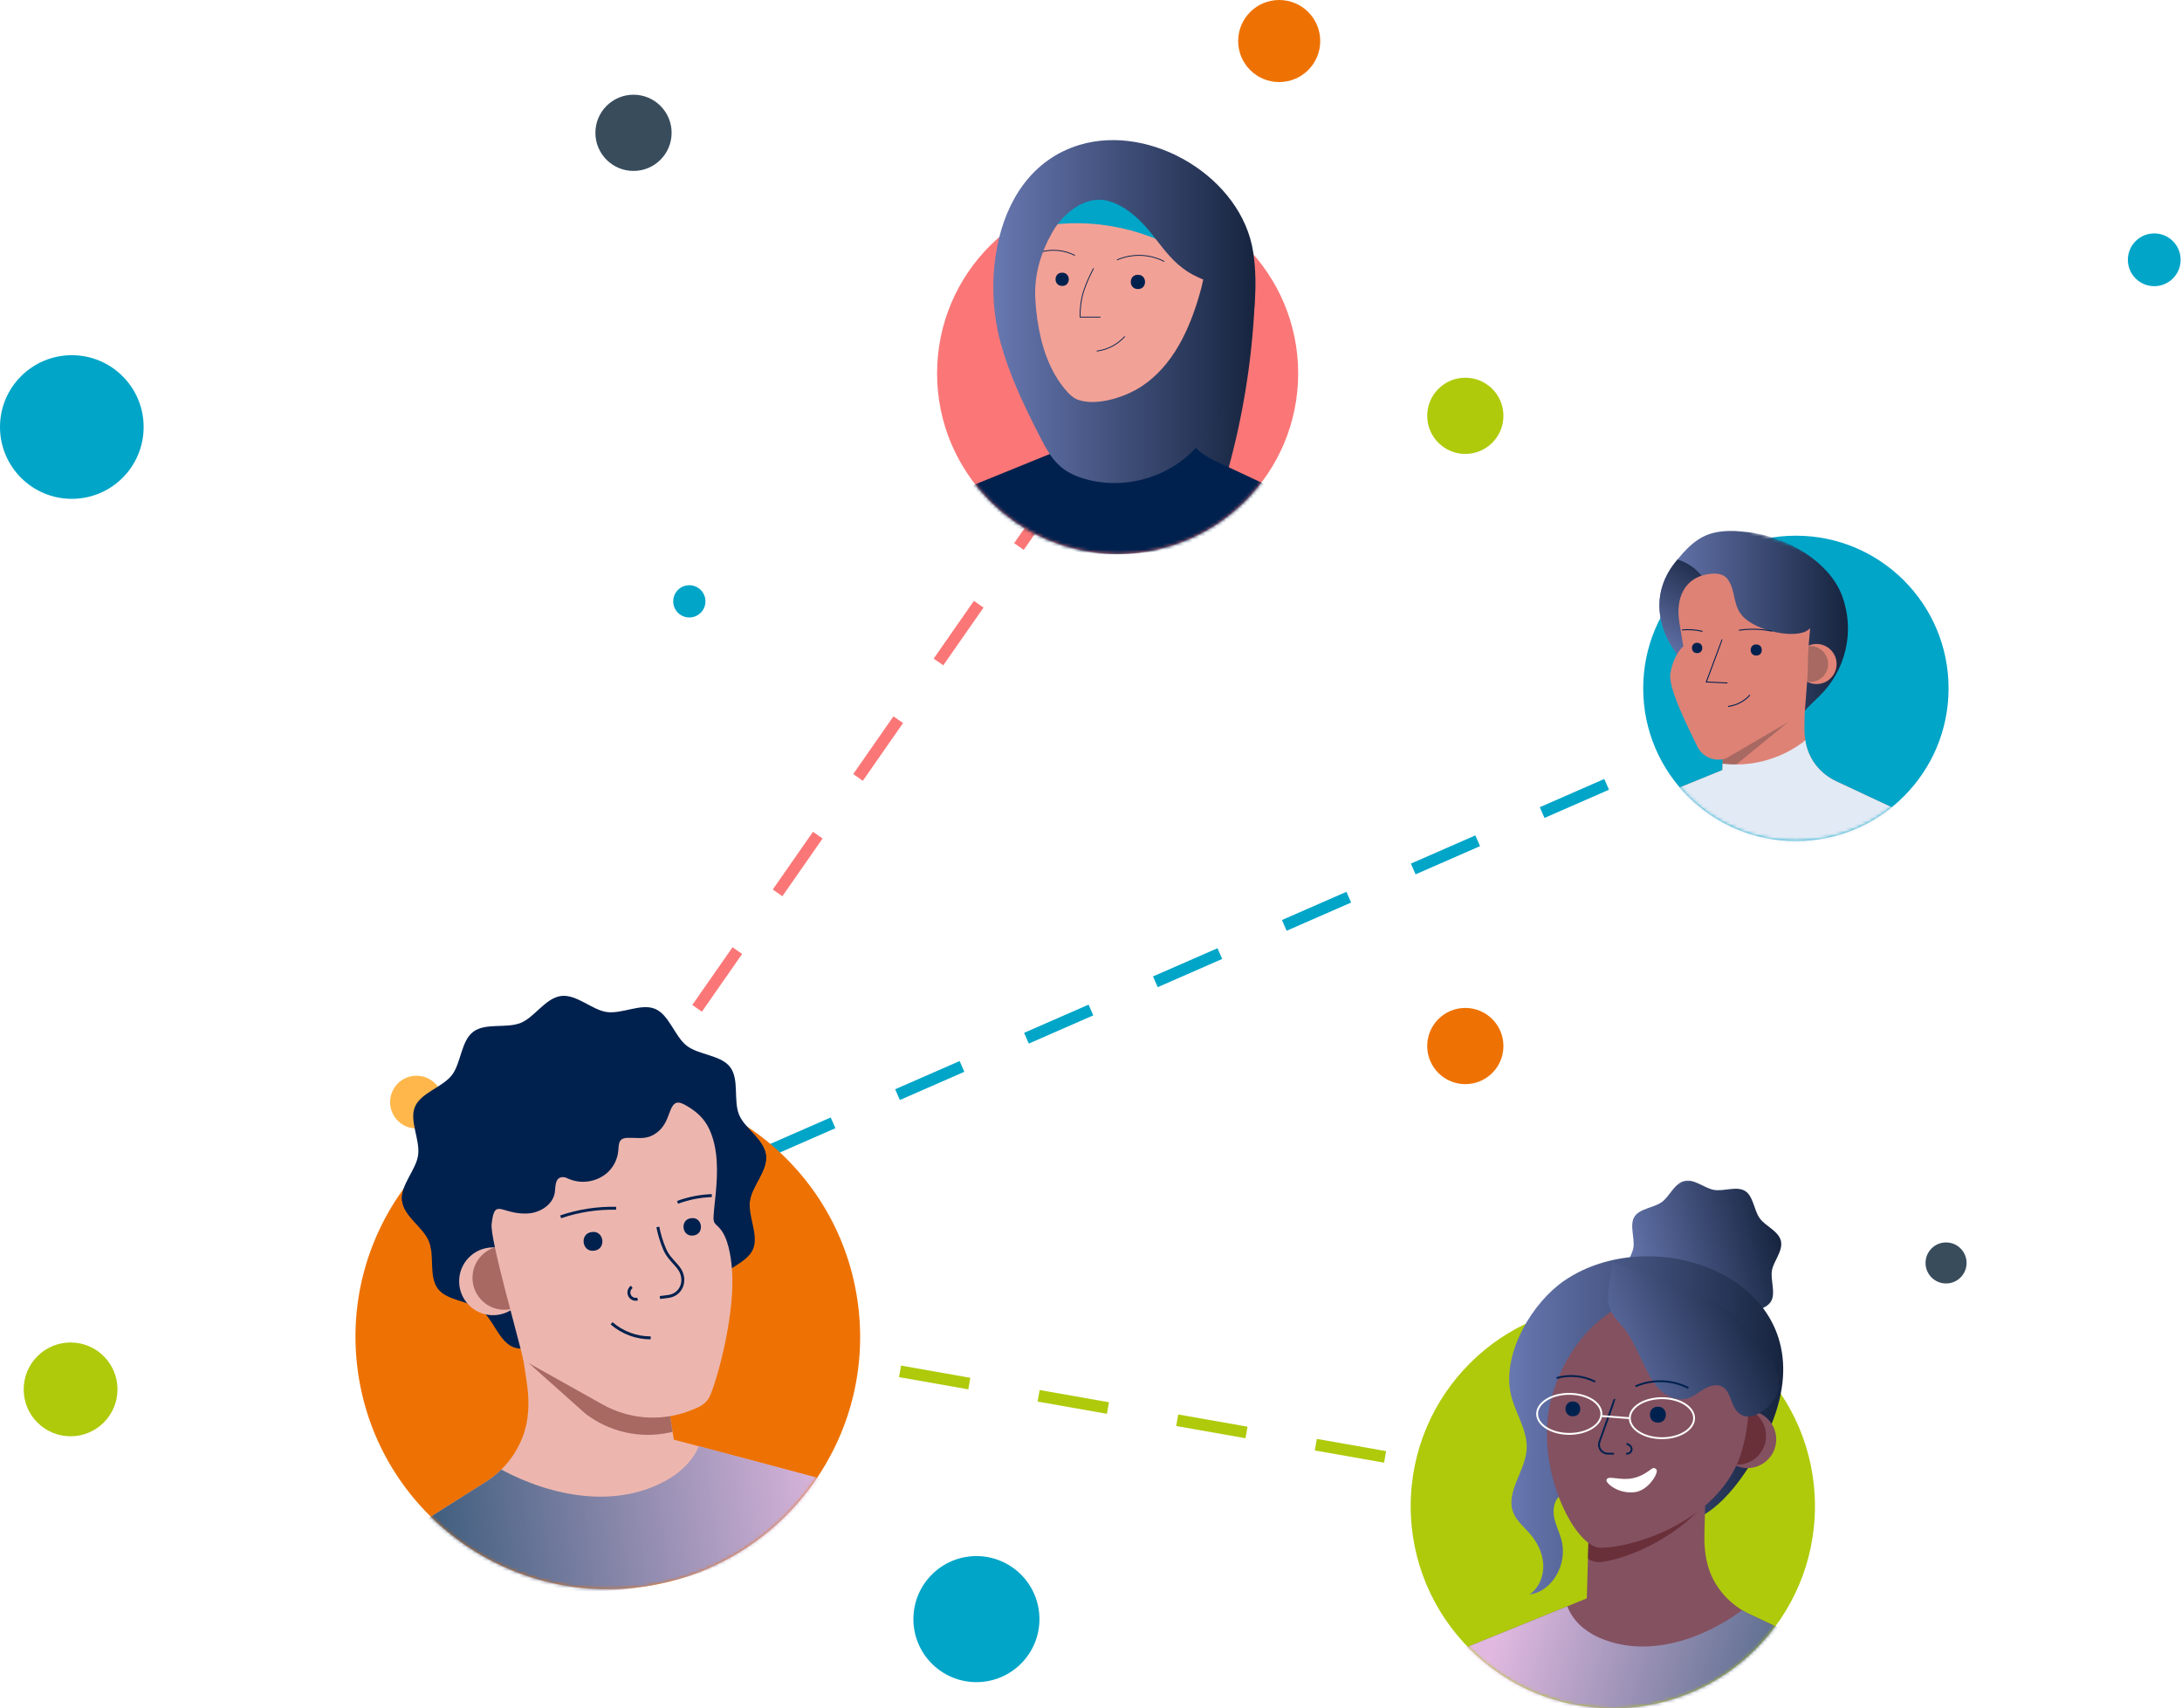 <svg width="645" height="505" viewBox="0 0 645 505" fill="none" xmlns="http://www.w3.org/2000/svg">
<circle cx="288.63" cy="478.63" r="18.63" fill="#00A5C8"/>
<circle cx="20.864" cy="410.717" r="13.864" fill="#AFCA0B"/>
<circle cx="378.131" cy="12.131" r="12.131" fill="#EE7203"/>
<circle cx="433.149" cy="122.921" r="11.265" fill="#AFCA0B"/>
<circle cx="636.799" cy="76.799" r="7.799" fill="#00A5C8"/>
<circle cx="575.257" cy="373.343" r="6.066" fill="#384C5C"/>
<circle cx="21.23" cy="126.23" r="21.23" fill="#00A5C8"/>
<circle cx="123.113" cy="325.799" r="7.799" fill="#FFB74B"/>
<circle cx="203.766" cy="177.766" r="4.766" fill="#00A5C8"/>
<circle cx="433.149" cy="309.221" r="11.265" fill="#EE7203"/>
<circle cx="187.265" cy="39.265" r="11.265" fill="#384C5C"/>
<line x1="313.093" y1="144.491" x2="198.411" y2="309.056" stroke="#FB7777" stroke-width="3.466" stroke-dasharray="20.8 20.8"/>
<line x1="227.195" y1="340.262" x2="506.096" y2="218.221" stroke="#00A5C8" stroke-width="3.466" stroke-dasharray="20.8 20.8"/>
<line x1="184.114" y1="390.94" x2="481.59" y2="443.404" stroke="#AFCA0B" stroke-width="3.466" stroke-dasharray="20.8 20.8"/>
<g filter="url(#filter0_i_895_5244)">
<circle cx="179.669" cy="395.199" r="74.584" transform="rotate(-7.175 179.669 395.199)" fill="#EE7203"/>
</g>
<mask id="mask0_895_5244" style="mask-type:alpha" maskUnits="userSpaceOnUse" x="70" y="275" width="213" height="101">
<rect x="70" y="300.553" width="204.591" height="75.469" transform="rotate(-7.175 70 300.553)" fill="#C4C4C4"/>
</mask>
<g mask="url(#mask0_895_5244)">
<path d="M226.414 341.441C226.994 346.045 222.274 350.561 221.673 354.951C221.057 359.497 224.344 365.115 222.605 369.244C220.867 373.373 214.496 375.019 211.726 378.559C208.957 382.099 209.01 388.658 205.393 391.408C201.775 394.157 195.566 392.324 191.321 394.053C187.217 395.722 184.011 401.414 179.402 401.995C174.792 402.575 170.281 397.854 165.892 397.254C161.351 396.637 155.727 399.924 151.603 398.179C147.479 396.434 145.829 390.075 142.283 387.301C138.737 384.526 132.184 384.59 129.435 380.973C126.686 377.355 128.519 371.146 126.795 366.895C125.125 362.79 119.433 359.585 118.854 354.981C118.274 350.377 122.994 345.861 123.595 341.471C124.211 336.925 120.924 331.307 122.663 327.178C124.401 323.049 130.772 321.403 133.542 317.863C136.311 314.323 136.252 307.764 139.875 305.014C143.499 302.264 149.702 304.098 153.947 302.369C158.051 300.7 161.257 295.008 165.861 294.428C170.464 293.848 174.986 298.568 179.376 299.168C183.917 299.785 189.535 296.499 193.665 298.243C197.794 299.987 199.439 306.347 202.985 309.121C206.531 311.896 213.084 311.831 215.833 315.449C218.582 319.067 216.743 325.276 218.473 329.527C220.142 333.632 225.835 336.837 226.414 341.441Z" fill="#00214E"/>
<circle cx="145.743" cy="378.765" r="10.023" transform="rotate(-7.175 145.743 378.765)" fill="#E18477"/>
<circle cx="149.097" cy="377.749" r="9.434" transform="rotate(-7.175 149.097 377.749)" fill="#A76962"/>
<path d="M146.184 358.148C145.795 358.791 145.529 359.984 145.323 361.887C144.851 366.303 152.83 393.9 154.721 402.076L178.004 415.107C185.75 419.502 195.035 420.275 203.401 417.223C206.733 415.977 208.842 415.177 210.046 412.226C212.378 406.584 217.464 387.647 216.344 374.881C216.025 371.26 215.245 365.773 212.635 362.975C211.365 361.62 210.805 361.661 210.932 359.5C211.058 357.338 211.364 355.006 211.574 352.757C212.153 346.546 212.364 339.584 209.671 333.814C208.236 330.726 206.149 328.826 203.303 327.087C200.264 325.223 199.137 325.472 197.893 328.956C197.056 331.32 196.168 333.333 194.064 334.882C191.011 337.114 188.627 336.214 185.337 336.372C182.455 336.515 183.037 338.682 182.676 340.867C182.307 343.159 181.147 345.25 179.397 346.777C176.135 349.529 171.569 350.129 167.706 348.314C167.177 348.027 166.569 347.918 165.973 348.003C164.032 348.354 164.24 350.711 164.007 352.452C163.507 356.08 159.651 358.539 155.971 358.717C149.972 359.02 147.438 355.976 146.184 358.148Z" fill="#E18477"/>
<path d="M194.452 362.703C194.899 364.956 195.574 367.157 196.467 369.272C197.296 371.134 198.337 372.228 199.717 373.748C200.19 374.247 200.615 374.791 200.985 375.371C202.967 378.651 201.399 382.765 197.491 383.256L195.075 383.561" stroke="#00214E" stroke-width="0.867"/>
<path d="M165.729 359.711C171.004 357.912 176.554 357.054 182.126 357.178" stroke="#00214E" stroke-width="0.867"/>
<path d="M200.281 355.427C203.527 354.226 206.946 353.553 210.405 353.434" stroke="#00214E" stroke-width="0.867"/>
<path d="M175.017 364.193C178.592 363.743 179.282 369.23 175.712 369.71L175.554 369.73C171.982 370.149 171.295 364.692 174.859 364.213L175.017 364.193Z" fill="#00214E"/>
<path d="M204.376 360.106C207.687 359.689 208.327 364.778 205.02 365.224L204.868 365.243C201.553 365.631 200.916 360.571 204.223 360.125L204.376 360.106Z" fill="#00214E"/>
<circle cx="145.645" cy="378.183" r="3.543" transform="rotate(-7.175 145.645 378.183)" fill="#F2D4CF"/>
<path d="M140.048 387.487C139.821 387.48 139.594 387.467 139.365 387.442C135.019 387.003 131.697 383.368 131.649 379C131.602 374.633 134.844 370.927 139.179 370.393C139.429 370.361 139.667 370.504 139.756 370.739C139.845 370.974 139.761 371.239 139.553 371.38C137.149 373.099 135.799 375.934 135.978 378.884C136.157 381.834 137.842 384.484 140.436 385.899C140.777 386.08 140.952 386.469 140.86 386.844C140.769 387.219 140.434 387.484 140.048 387.487Z" fill="#F2D4CF"/>
<path d="M137.839 371.5C138.993 370.885 140.337 370.731 141.6 371.068C142.947 371.474 144.057 372.434 144.654 373.708C145.104 374.604 145.372 375.58 145.443 376.58" stroke="#F2D4CF" stroke-width="1.733"/>
</g>
<mask id="mask1_895_5244" style="mask-type:alpha" maskUnits="userSpaceOnUse" x="105" y="320" width="150" height="150">
<circle cx="179.669" cy="395.199" r="74.584" transform="rotate(-7.175 179.669 395.199)" fill="#5A90F9"/>
</mask>
<g mask="url(#mask1_895_5244)">
<path d="M226.415 341.442C226.994 346.046 222.274 350.562 221.674 354.952C221.058 359.498 224.344 365.116 222.606 369.245C220.867 373.374 214.496 375.02 211.727 378.56C208.957 382.1 209.011 388.659 205.393 391.409C201.775 394.158 195.567 392.325 191.321 394.054C187.217 395.723 184.012 401.415 179.402 401.996C174.792 402.576 170.282 397.855 165.892 397.255C161.352 396.638 155.728 399.925 151.604 398.18C147.48 396.435 145.83 390.076 142.283 387.302C138.737 384.527 132.185 384.591 129.435 380.974C126.686 377.356 128.519 371.147 126.795 366.896C125.126 362.791 119.434 359.586 118.854 354.982C118.274 350.378 122.995 345.862 123.595 341.472C124.211 336.926 120.925 331.308 122.663 327.179C124.402 323.05 130.773 321.404 133.542 317.864C136.312 314.324 136.252 307.765 139.876 305.015C143.499 302.265 149.702 304.099 153.948 302.37C158.052 300.701 161.257 295.008 165.861 294.429C170.465 293.849 174.987 298.569 179.377 299.169C183.917 299.786 189.535 296.5 193.665 298.244C197.795 299.988 199.439 306.348 202.986 309.122C206.532 311.897 213.084 311.832 215.834 315.45C218.583 319.068 216.744 325.277 218.473 329.528C220.143 333.632 225.835 336.838 226.415 341.442Z" fill="#00214E"/>
<circle cx="145.743" cy="378.767" r="10.023" transform="rotate(-7.175 145.743 378.767)" fill="#ECB6AF"/>
<circle cx="149.097" cy="377.75" r="9.434" transform="rotate(-7.175 149.097 377.75)" fill="#A76962"/>
<path d="M249.341 438.925C214.027 473.957 159.452 480.583 116.78 455.018L143.566 438.091C144.841 437.283 146.048 436.372 147.175 435.367C147.517 435.062 147.857 434.746 148.179 434.42C150.978 431.66 153.149 428.328 154.544 424.652C156.328 419.941 156.486 414.965 155.895 409.988C155.474 406.642 154.871 403.319 154.414 399.971C154.157 398.122 153.904 396.27 153.655 394.415L154.899 394.853L158.131 396.074L159.571 396.137L176.229 396.856L194.824 397.665L197.73 416.315L199.144 425.372L199.168 425.565L206.609 427.552L249.341 438.925Z" fill="#ECB6AF"/>
<path d="M198.808 423.269L197.919 423.476C189.213 425.357 180.12 423.318 173.049 417.901L154.719 401.543C154.453 399.854 154.521 400.915 154.29 399.22C154.033 397.371 153.781 395.519 153.531 393.665L154.775 394.102L158.015 395.293L159.455 395.355L176.113 396.075L194.708 396.884L197.615 415.534L198.808 423.269Z" fill="#A76962"/>
<path d="M146.184 358.149C145.796 358.792 145.53 359.985 145.324 361.888C144.852 366.304 152.83 393.901 154.721 402.077L178.004 415.108C185.75 419.503 195.035 420.276 203.402 417.223C206.733 415.978 208.843 415.178 210.046 412.227C212.379 406.585 217.464 387.648 216.345 374.882C216.026 371.261 215.246 365.774 212.635 362.976C211.365 361.621 210.806 361.662 210.932 359.501C211.058 357.339 211.365 355.007 211.575 352.758C212.154 346.547 212.365 339.585 209.672 333.815C208.237 330.727 206.15 328.827 203.304 327.087C200.265 325.224 199.137 325.473 197.894 328.957C197.056 331.321 196.169 333.334 194.064 334.883C191.011 337.115 188.628 336.215 185.338 336.373C182.456 336.516 183.038 338.683 182.677 340.868C182.307 343.16 181.147 345.251 179.398 346.778C176.135 349.53 171.569 350.13 167.706 348.315C167.177 348.028 166.569 347.919 165.974 348.004C164.033 348.355 164.24 350.712 164.008 352.453C163.508 356.081 159.652 358.54 155.972 358.718C149.973 359.021 147.438 355.977 146.184 358.149Z" fill="#ECB6AF"/>
<path d="M194.452 362.704C194.899 364.957 195.574 367.158 196.468 369.273C197.296 371.135 198.337 372.229 199.717 373.749C200.19 374.248 200.615 374.792 200.985 375.372C202.967 378.652 201.399 382.766 197.491 383.257L195.075 383.562" stroke="#00214E" stroke-width="0.867"/>
<path d="M180.787 391.184C183.994 393.967 188.1 395.495 192.346 395.487" stroke="#00214E" stroke-width="0.867"/>
<path d="M165.73 359.712C171.004 357.912 176.555 357.055 182.127 357.179" stroke="#00214E" stroke-width="0.867"/>
<path d="M200.281 355.428C203.528 354.227 206.946 353.554 210.406 353.435" stroke="#00214E" stroke-width="0.867"/>
<path d="M249.341 438.926C214.027 473.958 159.452 480.584 116.78 455.019L143.566 438.092C144.841 437.284 146.048 436.373 147.175 435.368C147.517 435.063 147.857 434.747 148.179 434.421C163.189 442.491 182.769 446.308 198.11 436.942C201.762 434.7 204.962 431.421 206.61 427.517L249.341 438.926Z" fill="url(#paint0_linear_895_5244)"/>
<path d="M186.759 380.425C185.951 380.987 185.668 382.051 186.091 382.94C186.514 383.829 187.518 384.281 188.464 384.008" stroke="#00214E" stroke-width="0.867"/>
<path d="M175.018 364.194C178.592 363.745 179.283 369.232 175.712 369.711L175.554 369.731C171.982 370.151 171.295 364.693 174.86 364.214L175.018 364.194Z" fill="#00214E"/>
<path d="M204.376 360.106C207.687 359.689 208.328 364.779 205.02 365.225L204.868 365.244C201.554 365.632 200.917 360.571 204.224 360.125L204.376 360.106Z" fill="#00214E"/>
</g>
<circle r="59.75" transform="matrix(-1 0 0 1 476.751 445.25)" fill="#AFCA0B"/>
<mask id="mask2_895_5244" style="mask-type:alpha" maskUnits="userSpaceOnUse" x="417" y="347" width="120" height="158">
<path d="M417 445.25C417 478.249 443.751 505 476.75 505C509.749 505 536.5 478.249 536.5 445.25C536.5 412.251 540.749 347 507.75 347C474.751 347 417 412.251 417 445.25Z" fill="#D9D9D9"/>
</mask>
<g mask="url(#mask2_895_5244)">
<path d="M480.176 377.625C480.861 380.565 484.776 382.015 486.431 384.32C488.146 386.715 488.301 390.87 490.761 392.4C493.221 393.93 497.021 392.23 499.921 392.71C502.726 393.175 505.761 396.05 508.696 395.365C511.631 394.68 513.086 390.76 515.391 389.105C517.786 387.39 521.941 387.235 523.471 384.775C525.001 382.315 523.301 378.52 523.781 375.615C524.246 372.81 527.121 369.78 526.436 366.84C525.751 363.9 521.831 362.45 520.176 360.145C518.461 357.75 518.306 353.595 515.846 352.065C513.386 350.535 509.591 352.235 506.686 351.755C503.881 351.29 500.851 348.42 497.911 349.105C494.971 349.79 493.521 353.705 491.216 355.36C488.821 357.075 484.666 357.23 483.136 359.69C481.606 362.15 483.306 365.95 482.826 368.855C482.361 371.655 479.466 374.69 480.176 377.625Z" fill="url(#paint1_linear_895_5244)"/>
<path d="M471.265 445.03C472.525 446.53 473.615 448.17 474.895 449.645C481.705 457.475 496.545 452.33 503.925 447.645C509.34 444.22 513.425 439.055 516.925 433.675C521.225 427.04 524.82 419.825 526.375 412.075C533.5 376.58 487.965 361.14 462.43 378.565C452.93 385.065 444.34 399.645 446.43 411.33C447.495 417.26 451.715 422.595 451.265 428.6C450.765 435.07 444.915 441.235 447.365 447.245C448.325 449.595 450.39 451.275 452.07 453.18C454.335 455.755 455.985 458.975 456.185 462.395C456.385 465.815 454.96 469.395 452.135 471.355C459.1 470.425 463.395 462.085 461.59 455.295C461 453.065 459.915 450.985 459.44 448.725C458.965 446.465 459.24 443.84 460.965 442.31C463.18 440.345 466.79 441.09 469.12 442.92C469.903 443.551 470.621 444.258 471.265 445.03Z" fill="url(#paint2_linear_895_5244)"/>
<path d="M428.262 489.071C444.51 501.581 464.462 508.323 484.968 508.233C505.474 508.142 525.365 501.224 541.502 488.571L517.172 477.166C516.427 476.814 515.701 476.423 514.997 475.996L514.437 475.646C514.237 475.521 514.042 475.391 513.847 475.256C510.779 473.141 508.263 470.32 506.512 467.031C504.512 463.256 503.852 459.086 503.822 454.836C503.822 451.976 503.977 449.116 504.007 446.251C504.027 444.668 504.044 443.083 504.057 441.496L503.957 441.546L503.067 442.006L500.467 443.351L485.322 445.926L469.762 448.576L469.402 460.811L469.292 464.561L469.057 472.496L463.322 474.831L458.822 476.651L428.262 489.071Z" fill="#845161"/>
<path d="M469.401 460.795C470.467 461.505 471.732 461.855 473.011 461.795C480.406 461 494.831 455.205 503.911 444.48C503.911 443.953 503.921 443.428 503.941 442.905V441.51L503.051 441.97L500.451 443.315L485.306 445.89L469.746 448.54L469.401 460.795Z" fill="#69303A"/>
<path d="M428.262 489.075C444.51 501.585 464.462 508.327 484.968 508.237C505.474 508.146 525.365 501.228 541.502 488.575L517.172 477.17C516.426 476.817 515.699 476.426 514.992 476C503.157 484.705 486.677 490.375 472.467 484C468.437 482.19 464.802 478.975 463.322 474.845L458.822 476.665L428.262 489.075Z" fill="url(#paint3_linear_895_5244)"/>
<path d="M516.554 433.985C511.859 433.985 508.054 430.179 508.054 425.485C508.054 420.79 511.859 416.985 516.554 416.985C521.248 416.985 525.054 420.79 525.054 425.485C525.054 430.179 521.248 433.985 516.554 433.985Z" fill="#845161"/>
<path d="M513.553 432.984C508.859 432.984 505.053 429.179 505.053 424.484C505.053 419.79 508.859 415.984 513.553 415.984C518.248 415.984 522.053 419.79 522.053 424.484C522.053 429.179 518.248 432.984 513.553 432.984Z" fill="#69303A"/>
<path d="M458.784 412.61C452.914 432.955 465.384 457.53 473.054 457.53C483.554 457.53 509.054 449.145 514.919 428.8C520.784 408.455 512.964 388.355 497.464 383.88C481.964 379.405 464.654 392.27 458.784 412.61Z" fill="#845161"/>
<path d="M491.276 425.154C486.03 425.154 481.776 422.504 481.776 419.234C481.776 415.965 486.03 413.314 491.276 413.314C496.523 413.314 500.776 415.965 500.776 419.234C500.776 422.504 496.523 425.154 491.276 425.154Z" stroke="white" stroke-width="0.552" stroke-miterlimit="10"/>
<path d="M463.874 423.875C458.627 423.875 454.374 421.224 454.374 417.955C454.374 414.685 458.627 412.035 463.874 412.035C469.121 412.035 473.374 414.685 473.374 417.955C473.374 421.224 469.121 423.875 463.874 423.875Z" stroke="white" stroke-width="0.552" stroke-miterlimit="10"/>
<path d="M476.194 387.641C477.394 390.011 479.894 392.071 481.379 394.496C483.324 397.671 484.794 401.121 486.444 404.456C487.669 406.956 489.034 409.426 491.109 411.261C493.184 413.096 496.109 414.181 498.764 413.416C500.584 412.891 502.059 411.591 503.689 410.626C505.319 409.661 507.404 409.016 509.074 409.916C511.534 411.236 511.499 414.821 513.259 416.986C517.294 421.951 524.699 415.261 525.594 410.926C526.894 404.591 521.699 399.296 517.919 394.926C514.764 391.276 510.504 385.706 505.554 384.491C505.464 384.491 476.554 372.991 476.554 372.991C476.294 376.856 474.734 382.571 475.664 386.271C475.789 386.746 475.967 387.206 476.194 387.641Z" fill="url(#paint4_linear_895_5244)"/>
<path d="M477.265 413.561C477.29 413.681 474.495 421.501 472.8 426.221C472.662 426.616 472.62 427.039 472.678 427.454C472.736 427.869 472.892 428.265 473.134 428.607C473.375 428.949 473.695 429.229 474.067 429.423C474.439 429.617 474.851 429.719 475.27 429.721H477.09" stroke="#00214E" stroke-width="0.552" stroke-miterlimit="10"/>
<path d="M471.536 408.455C468.004 406.655 463.918 406.269 460.111 407.375" stroke="#00214E" stroke-width="0.552" stroke-miterlimit="10"/>
<path d="M499.091 410.304C496.685 409.078 494.038 408.397 491.339 408.311C488.64 408.224 485.955 408.734 483.476 409.804" stroke="#00214E" stroke-width="0.552" stroke-miterlimit="10"/>
<path d="M481.774 419.235L473.304 418.585" stroke="white" stroke-width="0.552" stroke-miterlimit="10"/>
<path d="M490.004 415.845C486.954 415.845 486.954 420.53 490.004 420.555H490.139C493.194 420.53 493.194 415.865 490.139 415.845H490.004Z" fill="#00214E"/>
<path d="M464.874 414.3C462.044 414.325 462.044 418.65 464.874 418.675H464.999C467.834 418.675 467.834 414.325 464.999 414.3H464.874Z" fill="#00214E"/>
<path d="M480.814 426.855C481.209 426.899 481.577 427.081 481.851 427.369C482.125 427.657 482.289 428.033 482.314 428.43C482.308 428.626 482.258 428.817 482.169 428.992C482.08 429.166 481.954 429.318 481.799 429.438C481.644 429.557 481.465 429.641 481.274 429.683C481.083 429.725 480.885 429.724 480.694 429.68" stroke="#00214E" stroke-width="0.552" stroke-miterlimit="10"/>
<path d="M489.641 434.415C489.572 434.307 489.483 434.214 489.377 434.142C489.271 434.071 489.151 434.021 489.025 433.998C488.9 433.974 488.77 433.977 488.646 434.006C488.521 434.035 488.404 434.089 488.301 434.165C487.261 434.895 485.361 436.445 482.661 436.98C478.981 437.715 475.786 436.24 475.026 437.19C474.596 437.725 475.121 438.375 476.126 439.215C477.179 440.002 478.379 440.571 479.655 440.887C480.931 441.204 482.257 441.263 483.556 441.06C487.096 440.395 489.756 436.295 489.756 434.84C489.756 434.691 489.716 434.544 489.641 434.415Z" fill="white"/>
</g>
<circle r="45.133" transform="matrix(-1 0 0 1 530.867 203.489)" fill="#00A5C8"/>
<mask id="mask3_895_5244" style="mask-type:alpha" maskUnits="userSpaceOnUse" x="483" y="154" width="93" height="95">
<path d="M485.735 203.489C485.735 228.415 505.941 248.622 530.867 248.622C555.793 248.622 576 228.415 576 203.489C576 178.563 523.904 154 498.978 154C474.052 154 485.735 178.563 485.735 203.489Z" fill="#D9D9D9"/>
</mask>
<g mask="url(#mask3_895_5244)">
<path d="M480.713 239.212C492.038 247.932 505.945 252.631 520.239 252.568C534.532 252.505 548.397 247.683 559.645 238.863L542.686 230.913C541.878 230.534 541.103 230.088 540.368 229.582C540.145 229.429 539.922 229.268 539.71 229.101C537.864 227.689 536.345 225.895 535.256 223.842C534.432 222.265 533.885 220.558 533.638 218.796C533.468 217.652 533.382 216.498 533.381 215.342C533.381 213.348 533.489 211.355 533.509 209.358C533.523 208.252 533.535 207.147 533.544 206.043L532.847 206.392L531.035 207.329L530.195 207.472L520.479 209.124L509.633 210.971L509.305 222.124L509.197 225.769L509.145 227.54V227.655L504.928 229.369L480.713 239.212Z" fill="#DE8276"/>
<path d="M509.214 226.961C510.412 227.167 511.645 226.976 512.724 226.417L533.52 209.417C533.544 208.629 533.565 209.455 533.576 208.667C533.589 207.561 533.601 206.457 533.61 205.353L532.913 205.702L531.101 206.639L530.261 206.782L520.545 208.434L509.699 210.281L509.371 221.433L509.263 225.079L509.211 226.849V226.964L509.214 226.961Z" fill="#A76962"/>
<path d="M498.48 196.658C499.022 197.225 499.616 197.74 500.254 198.195C503.879 200.819 508.716 201.68 512.849 203.095C514.592 203.691 533.488 209.062 533.488 210.229C533.488 209.975 535.339 208.138 537.67 205.908C541.605 202.14 544.348 197.3 545.559 191.989C546.771 186.678 546.398 181.128 544.487 176.026C540.685 166.034 528.564 159.148 518.412 157.555C513.578 156.799 507.841 156.377 503.377 158.695C501.094 159.883 499.194 161.615 497.452 163.535C496.908 164.142 496.381 164.761 495.87 165.393C495.65 165.658 495.434 165.923 495.221 166.191C487.286 176.159 490.098 187.851 498.48 196.658Z" fill="url(#paint5_linear_895_5244)"/>
<path d="M498.48 196.658C499.022 197.224 499.616 197.739 500.254 198.195C500.403 197.935 500.537 197.668 500.655 197.393C501.575 195.302 502.049 193.033 502.398 190.771C502.94 187.48 503.311 184.162 503.509 180.832C503.826 175.485 506.109 172.833 501.568 168.665C499.934 167.167 497.988 166.051 495.87 165.396C495.65 165.661 495.434 165.926 495.222 166.194C487.286 176.158 490.099 187.851 498.48 196.658Z" fill="url(#paint6_linear_895_5244)"/>
<path d="M536.974 202.217C533.702 202.217 531.049 199.564 531.049 196.292C531.049 193.02 533.702 190.367 536.974 190.367C540.246 190.367 542.898 193.02 542.898 196.292C542.898 199.564 540.246 202.217 536.974 202.217Z" fill="#E18477"/>
<path d="M535.092 201.596C532.162 201.596 529.787 199.221 529.787 196.292C529.787 193.362 532.162 190.987 535.092 190.987C538.021 190.987 540.396 193.362 540.396 196.292C540.396 199.221 538.021 201.596 535.092 201.596Z" fill="#A76962"/>
<path d="M534.649 190.674C534.36 194.459 534.37 199.08 534.269 200.432C534.007 203.822 533.747 207.211 533.489 210.598L510.333 224.124C508.729 224.724 506.96 224.704 505.369 224.07C503.779 223.435 502.482 222.23 501.732 220.691C498.4 213.867 493.054 203.091 493.758 199.083C494.804 193.159 497.592 191.068 497.592 191.068L496.431 184.118C495.257 177.054 497.679 170.366 505.932 169.592C507.674 169.432 509.615 169.763 510.651 171.154C513.439 174.904 511.832 179.518 516.018 183.003C521.099 187.196 532.436 189.025 535.092 185.641C535.092 185.641 534.848 188.036 534.649 190.674Z" fill="#DE8276"/>
<path d="M517.272 205.458C515.598 207.328 513.302 208.527 510.811 208.835" stroke="#00214E" stroke-width="0.289" stroke-miterlimit="10"/>
<path d="M509.041 189.004C509.068 189.126 504.384 201.596 504.384 201.596L510.637 201.899" stroke="#00214E" stroke-width="0.289" stroke-miterlimit="10"/>
<path d="M523.846 186.586C520.619 185.919 517.301 185.825 514.042 186.307" stroke="#00214E" stroke-width="0.289" stroke-miterlimit="10"/>
<path d="M503.265 186.631C501.273 186.167 499.22 186.025 497.184 186.21" stroke="#00214E" stroke-width="0.289" stroke-miterlimit="10"/>
<path d="M480.713 239.211C492.038 247.931 505.945 252.631 520.239 252.568C534.532 252.505 548.397 247.683 559.645 238.863L542.686 230.913C541.878 230.534 541.103 230.088 540.368 229.582C540.145 229.429 539.922 229.268 539.71 229.101C537.864 227.689 536.345 225.895 535.256 223.842C534.432 222.264 533.885 220.558 533.638 218.795C533.392 219.034 533.134 219.26 532.865 219.472C530.728 221.052 528.409 222.369 525.957 223.396C524.767 223.892 523.55 224.322 522.312 224.682C518.581 225.77 514.686 226.182 510.811 225.898C510.274 225.856 509.734 225.804 509.197 225.766L509.145 227.536V227.651L504.928 229.366L480.713 239.211Z" fill="#E2EAF5"/>
<path d="M519.095 190.503C516.969 190.503 516.969 193.772 519.095 193.79H519.192C521.322 193.79 521.322 190.521 519.192 190.503H519.098H519.095Z" fill="#00214E"/>
<path d="M501.624 190.019C499.651 190.036 499.651 193.051 501.624 193.068H501.714C503.687 193.068 503.687 190.036 501.714 190.019H501.624Z" fill="#00214E"/>
</g>
<circle r="53.37" transform="matrix(-1 0 0 1 330.37 110.38)" fill="#FB7777"/>
<mask id="mask4_895_5244" style="mask-type:alpha" maskUnits="userSpaceOnUse" x="277" y="32" width="107" height="132">
<path d="M277 110.38C277 139.855 300.894 163.75 330.37 163.75C359.845 163.75 383.74 139.855 383.74 110.38C383.74 80.905 359.845 32 330.37 32C300.894 32 277 80.905 277 110.38Z" fill="#D9D9D9"/>
</mask>
<g mask="url(#mask4_895_5244)">
<path d="M313.555 133.541C316.086 136.38 318.885 138.968 321.915 141.267C327.324 145.345 331.33 144.876 337.614 144.331C344.916 143.701 352.16 142.545 359.439 141.687C360.364 141.58 361.355 141.441 362.034 140.794C362.578 140.189 362.943 139.445 363.088 138.646C367.383 123.043 369.974 107.02 370.815 90.858C371.618 75.406 363.669 60.275 348.667 54.602C333.103 48.707 312.845 52.624 303.618 67.367C290.67 88.076 297.821 115.962 313.555 133.541Z" fill="url(#paint7_linear_895_5244)"/>
<path d="M279.496 146.748C294.009 157.922 311.831 163.944 330.147 163.863C348.463 163.783 366.231 157.603 380.645 146.301L358.912 136.114C358.247 135.799 357.599 135.45 356.97 135.069L356.47 134.756C356.291 134.644 356.117 134.528 355.943 134.408C353.201 132.516 350.954 129.993 349.391 127.052C347.604 123.68 347.015 119.955 346.988 116.159C346.988 113.605 347.126 111.05 347.153 108.491C347.171 107.077 347.186 105.661 347.198 104.244L346.305 104.69L343.982 105.892L330.454 108.192L316.556 110.559L316.136 124.85L315.926 131.938L310.804 134.024L306.784 135.649L279.496 146.748Z" fill="#00214E"/>
<path d="M316.145 124.842C320.638 125.639 325.26 125.278 329.575 123.792C339.212 120.554 345.702 112.743 346.313 104.695L343.991 105.896L330.463 108.196L316.565 110.564L316.145 124.842Z" fill="#F2A196"/>
<path d="M358.363 97.54C354.17 97.54 350.771 94.141 350.771 89.948C350.771 85.754 354.17 82.355 358.363 82.355C362.556 82.355 365.956 85.754 365.956 89.948C365.956 94.141 362.556 97.54 358.363 97.54Z" fill="#F2A196"/>
<path d="M355.684 96.647C351.491 96.647 348.092 93.248 348.092 89.055C348.092 84.861 351.491 81.462 355.684 81.462C359.877 81.462 363.276 84.861 363.276 89.055C363.276 93.248 359.877 96.647 355.684 96.647Z" fill="#E88870"/>
<path d="M306.762 78.447C301.519 96.615 312.657 118.584 319.508 118.584C328.887 118.584 351.664 111.09 356.903 92.922C362.142 74.754 355.157 56.787 341.312 52.79C327.467 48.792 312.01 60.284 306.762 78.447Z" fill="#F2A196"/>
<path d="M332.478 99.46C330.332 101.858 327.39 103.395 324.197 103.788" stroke="#00214E" stroke-width="0.244" stroke-miterlimit="10"/>
<path d="M304.529 67.617C306.391 63.098 311.389 60.864 315.985 59.19C318.468 58.297 321.013 57.403 323.657 57.345C326.103 57.351 328.523 57.845 330.776 58.797C334.738 60.351 338.815 62.673 341.857 65.661C343.335 67.113 344.679 68.635 346.207 70.087C347.046 70.891 347.855 71.731 348.623 72.601C349.208 73.267 349.914 74.656 350.646 75.102C337.011 66.836 320.084 63.776 304.529 67.617Z" fill="#00A5C8"/>
<path d="M323.268 79.3C323.268 79.39 321.129 83.123 319.999 87.156C319.477 89.312 319.235 91.526 319.28 93.744H325.314" stroke="#00214E" stroke-width="0.244" stroke-miterlimit="10"/>
<path d="M317.726 75.5C314.572 73.888 310.921 73.543 307.521 74.535" stroke="#00214E" stroke-width="0.244" stroke-miterlimit="10"/>
<path d="M344.139 77.277C341.989 76.183 339.625 75.575 337.215 75.498C334.804 75.421 332.406 75.876 330.191 76.831" stroke="#00214E" stroke-width="0.244" stroke-miterlimit="10"/>
<path d="M336.305 81.234C333.581 81.234 333.581 85.419 336.305 85.441H336.43C339.154 85.441 339.154 81.257 336.43 81.234H336.305Z" fill="#00214E"/>
<path d="M313.921 80.613C311.389 80.613 311.389 84.499 313.921 84.517H314.033C316.561 84.517 316.561 80.631 314.033 80.613H313.921Z" fill="#00214E"/>
<path d="M294.771 72.883C297.45 59.274 305.043 47.055 319.169 42.821C340.325 36.466 367.086 52.486 370.444 74.513C373.468 94.28 366.188 121.702 350.771 135.006C342.022 142.554 328.941 144.961 318.209 140.727C311.956 138.266 309.723 133.644 306.869 128.048C302.475 119.428 298.317 110.63 295.762 101.296C293.292 92.021 292.953 82.307 294.771 72.883ZM318.267 118.035C323.394 120.103 330.977 117.829 335.551 115.355C336.2 115.001 336.831 114.623 337.444 114.221C346.725 108.12 351.584 97.437 354.558 87.112C355.012 85.623 355.39 84.111 355.688 82.583C355.657 82.726 352.825 81.324 352.611 81.216C351.219 80.46 349.91 79.562 348.703 78.537C344.3 74.937 341.589 69.984 337.663 65.947C334.791 62.995 331.411 60.382 327.391 59.35C320.835 57.684 314.261 63.062 311.179 68.457C307.66 74.611 305.632 81.292 306.039 88.398C306.249 92.5 306.847 96.574 307.825 100.564C309.241 106.164 311.594 111.505 315.417 115.748C316.001 116.428 316.67 117.029 317.409 117.535C317.678 117.729 317.965 117.897 318.267 118.035Z" fill="url(#paint8_linear_895_5244)"/>
</g>
<defs>
<filter id="filter0_i_895_5244" x="105.077" y="320.606" width="149.185" height="149.185" filterUnits="userSpaceOnUse" color-interpolation-filters="sRGB">
<feFlood flood-opacity="0" result="BackgroundImageFix"/>
<feBlend mode="normal" in="SourceGraphic" in2="BackgroundImageFix" result="shape"/>
<feColorMatrix in="SourceAlpha" type="matrix" values="0 0 0 0 0 0 0 0 0 0 0 0 0 0 0 0 0 0 127 0" result="hardAlpha"/>
<feOffset/>
<feGaussianBlur stdDeviation="10.398"/>
<feComposite in2="hardAlpha" operator="arithmetic" k2="-1" k3="1"/>
<feColorMatrix type="matrix" values="0 0 0 0 0 0 0 0 0 0 0 0 0 0 0 0 0 0 0.11 0"/>
<feBlend mode="normal" in2="shape" result="effect1_innerShadow_895_5244"/>
</filter>
<linearGradient id="paint0_linear_895_5244" x1="119.676" y1="478.019" x2="252.163" y2="461.341" gradientUnits="userSpaceOnUse">
<stop stop-color="#315676"/>
<stop offset="1" stop-color="#E1B9E0"/>
</linearGradient>
<linearGradient id="paint1_linear_895_5244" x1="526.44" y1="366.881" x2="480.18" y2="377.663" gradientUnits="userSpaceOnUse">
<stop stop-color="#16243F"/>
<stop offset="1" stop-color="#6878B1"/>
</linearGradient>
<linearGradient id="paint2_linear_895_5244" x1="527.11" y1="421.365" x2="446.12" y2="421.365" gradientUnits="userSpaceOnUse">
<stop stop-color="#16243F"/>
<stop offset="1" stop-color="#6878B1"/>
</linearGradient>
<linearGradient id="paint3_linear_895_5244" x1="547.242" y1="507.025" x2="443.492" y2="478.26" gradientUnits="userSpaceOnUse">
<stop stop-color="#315676"/>
<stop offset="1" stop-color="#E1B9E0"/>
</linearGradient>
<linearGradient id="paint4_linear_895_5244" x1="520.494" y1="386.161" x2="470.994" y2="406.801" gradientUnits="userSpaceOnUse">
<stop stop-color="#16243F"/>
<stop offset="1" stop-color="#6878B1"/>
</linearGradient>
<linearGradient id="paint5_linear_895_5244" x1="546.279" y1="183.596" x2="490.523" y2="183.596" gradientUnits="userSpaceOnUse">
<stop stop-color="#16243F"/>
<stop offset="1" stop-color="#6878B1"/>
</linearGradient>
<linearGradient id="paint6_linear_895_5244" x1="507.594" y1="166.344" x2="490.2" y2="194.065" gradientUnits="userSpaceOnUse">
<stop stop-color="#16243F"/>
<stop offset="1" stop-color="#6878B1"/>
</linearGradient>
<linearGradient id="paint7_linear_895_5244" x1="370.873" y1="98.339" x2="296.91" y2="98.339" gradientUnits="userSpaceOnUse">
<stop stop-color="#16243F"/>
<stop offset="1" stop-color="#6878B1"/>
</linearGradient>
<linearGradient id="paint8_linear_895_5244" x1="371.114" y1="92.109" x2="293.618" y2="92.109" gradientUnits="userSpaceOnUse">
<stop stop-color="#16243F"/>
<stop offset="1" stop-color="#6878B1"/>
</linearGradient>
</defs>
</svg>
